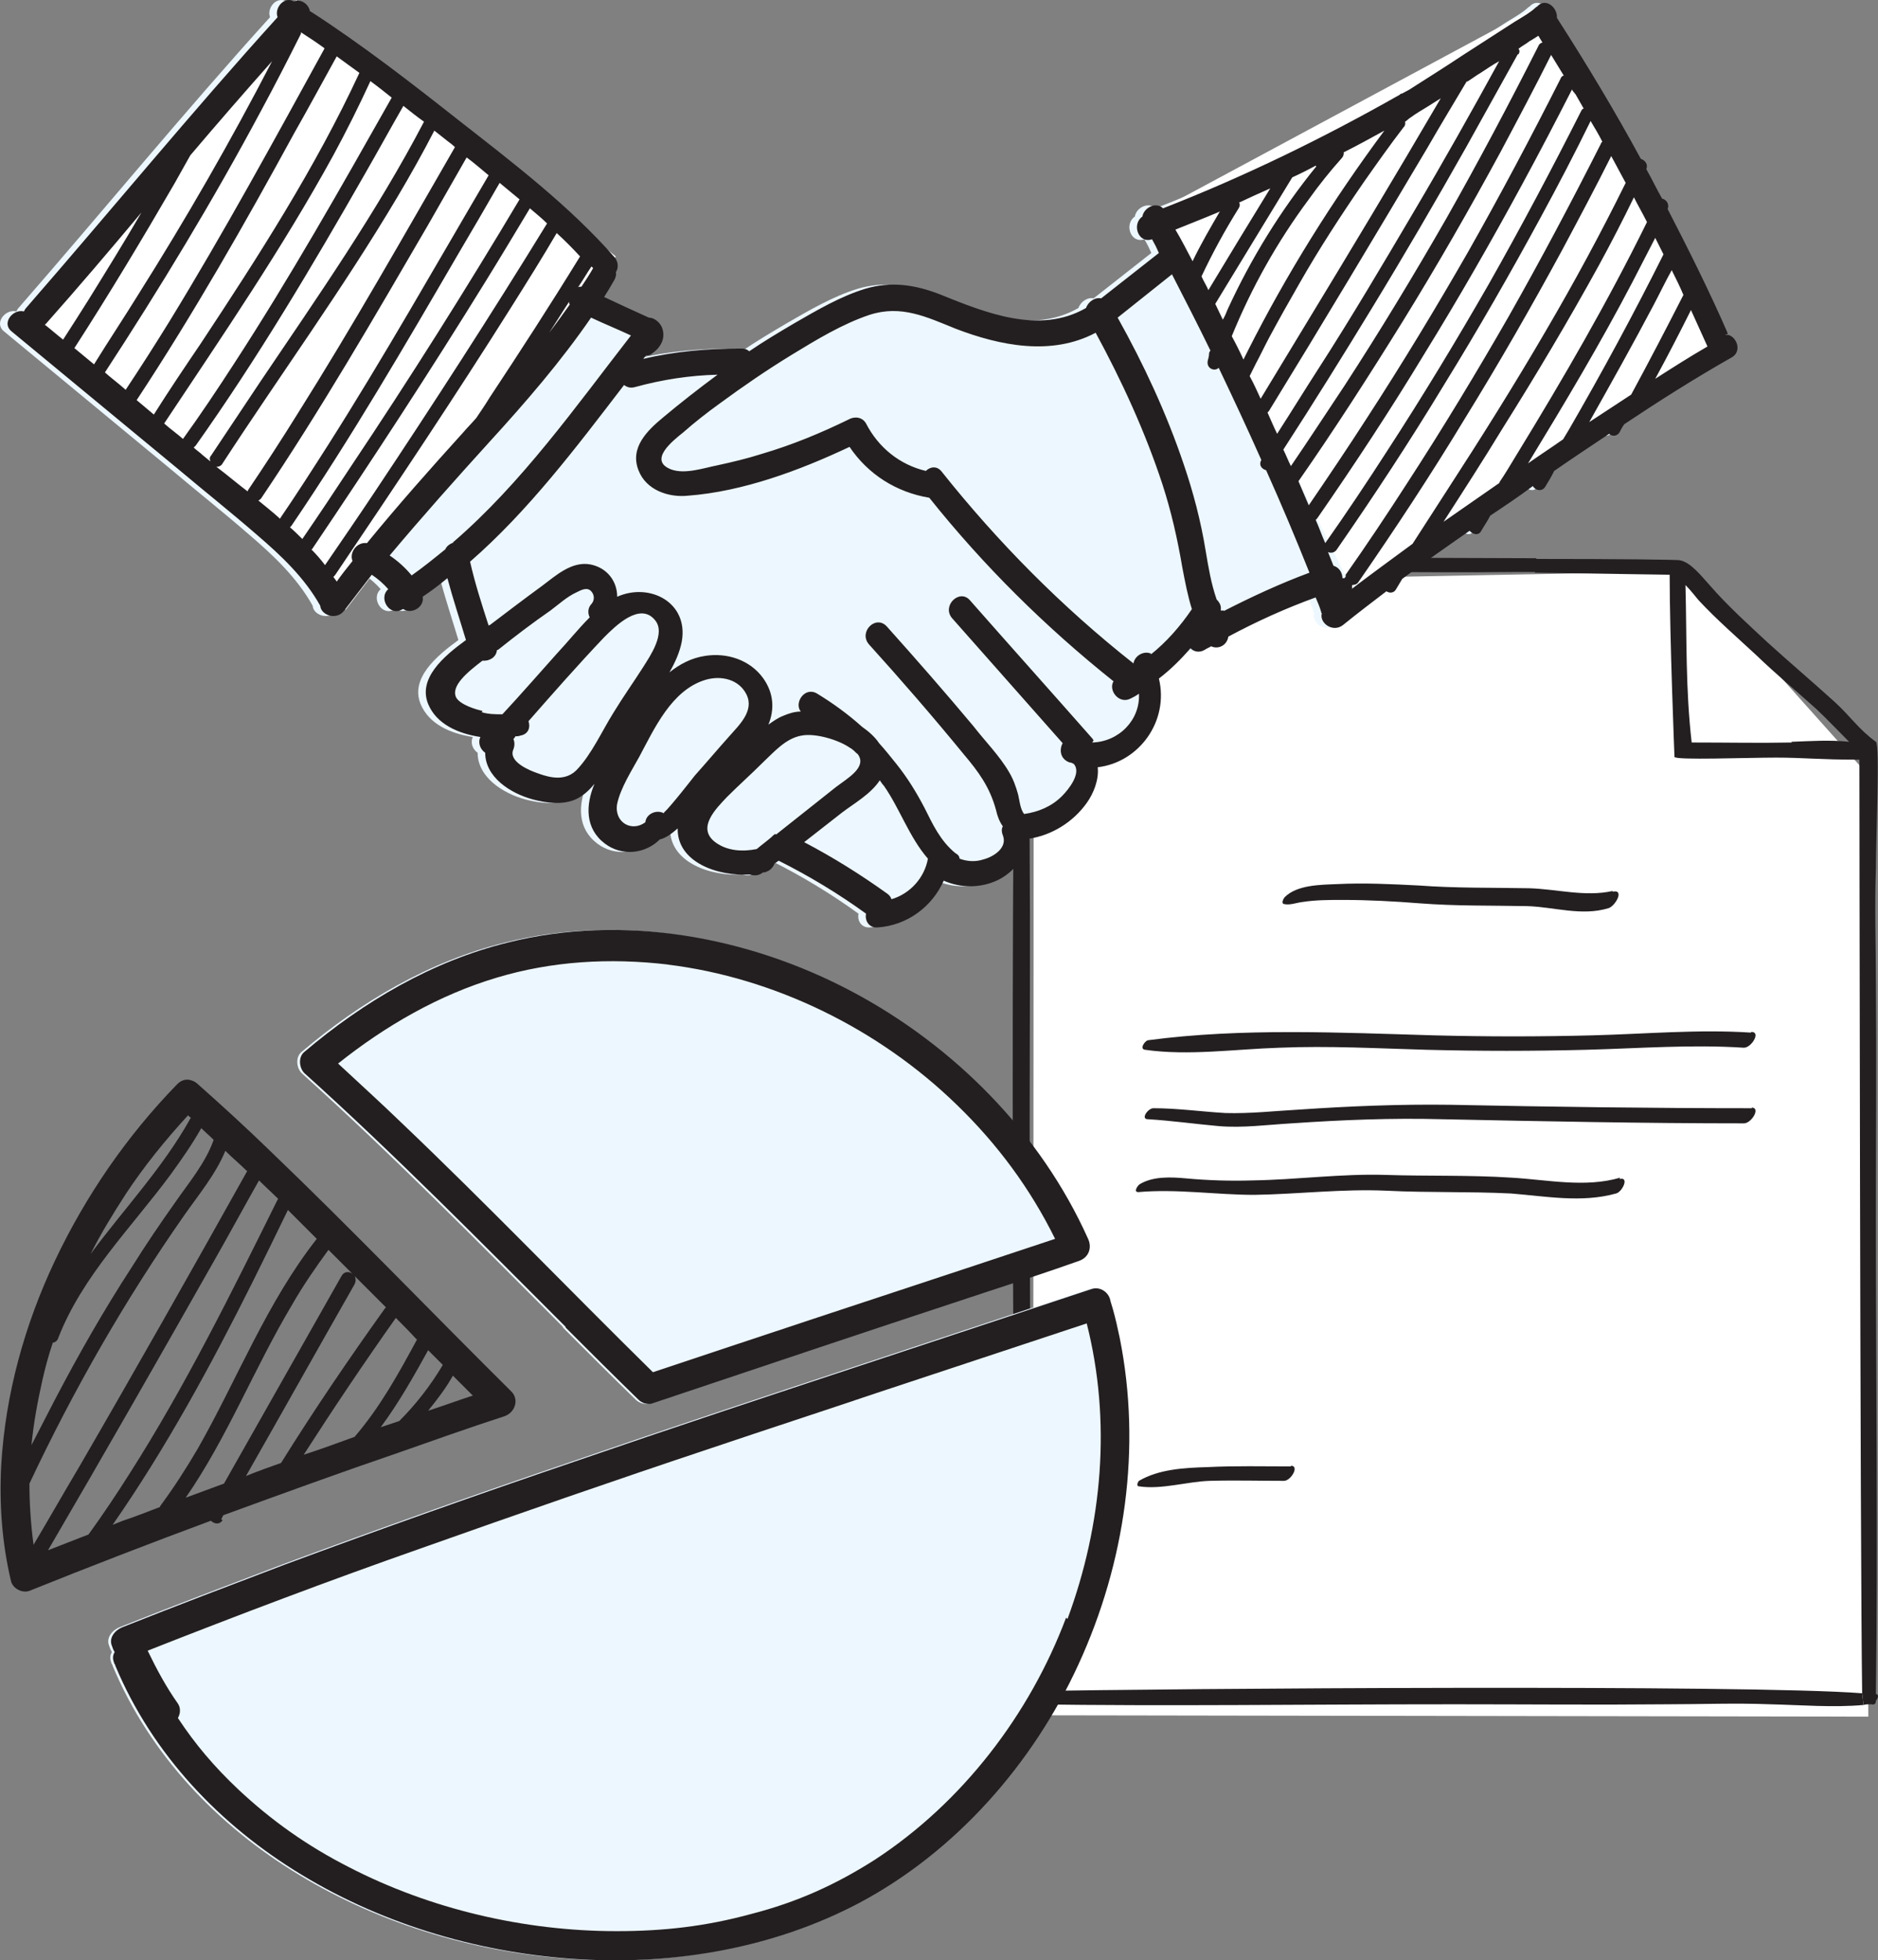<?xml version="1.0" encoding="UTF-8" standalone="no"?>
<svg
   id="Layer_1"
   data-name="Layer 1"
   viewBox="0 0 273.185 285.144"
   version="1.1"
   sodipodi:docname="crédit-01.svg"
   width="273.185"
   height="285.144"
   inkscape:version="1.1.2 (0a00cf5339, 2022-02-04)"
   xmlns:inkscape="http://www.inkscape.org/namespaces/inkscape"
   xmlns:sodipodi="http://sodipodi.sourceforge.net/DTD/sodipodi-0.dtd"
   xmlns="http://www.w3.org/2000/svg"
   xmlns:svg="http://www.w3.org/2000/svg">
  <rect x="0" y="0" width="273.185" height="285.144" fill="#808080" stroke="none"/>
  <sodipodi:namedview
     id="namedview578"
     pagecolor="#ffffff"
     bordercolor="#666666"
     borderopacity="1.0"
     inkscape:pageshadow="2"
     inkscape:pageopacity="0.0"
     inkscape:pagecheckerboard="0"
     showgrid="false"
     inkscape:zoom="3.89"
     inkscape:cx="138.17481"
     inkscape:cy="141.51671"
     inkscape:window-width="2506"
     inkscape:window-height="1376"
     inkscape:window-x="54"
     inkscape:window-y="27"
     inkscape:window-maximized="1"
     inkscape:current-layer="Layer_1" />
  <defs
     id="defs529">
    <style
       id="style527">
      .cls-1 {
        fill: #fff;
      }

      .cls-2 {
        fill: #edf7ff;
      }

      .cls-3 {
        fill: #231f20;
      }
    </style>
  </defs>
  <polygon
     class="cls-1"
     points="283.7,258.3 283.2,120.8 257.2,91.7 162.3,93.5 162.2,258.1 "
     id="polygon531"
     transform="translate(-11.92,-8.6)" />
  <g
     id="g551"
     transform="translate(-11.92,-8.6)">
    <path
       class="cls-3"
       d="m 284.8,255 c 0.5,0.1 0.3,0.6 0,1 0,0.5 -0.3,0.6 -0.7,0.5 0,0 0,0 -0.1,0 -0.3,0 -0.7,0 -1,0.1 l -0.2,-1.8 c -0.3,-20.4 -0.4,-135.2 -0.4,-135.7 -5.9,0 -8.1,-0.3 -12.1,-0.3 -4.4,0 -14.6,0.4 -14.8,-0.1 0,0 -0.7,-17.4 -0.7,-26.5 0,0 -13.2,-0.2 -19.6,-0.3 v -2 c 12.2,0 21,0.1 21.1,0.2 1.6,0.3 3.2,2.4 4.3,3.6 2.6,3 5.6,5.7 8.5,8.4 3.2,2.9 6.5,5.7 9.7,8.6 2.3,2.1 3.5,4 6,5.8 0.6,0.4 0,13.8 0,18.5 -0.2,5.6 0,11.1 0,16.7 0.1,11.4 0,22.8 0,34.3 0,24.8 0.3,46.1 0,69 z M 272.5,116.5 c 2.8,-0.1 5.6,-0.3 8.4,0 -1.6,-1.6 -3.2,-3.3 -4.8,-4.8 -2.9,-2.6 -5.9,-5.1 -8.7,-7.8 -2.8,-2.6 -5.8,-5.2 -8.4,-8 -0.5,-0.6 -1.2,-1.5 -1.9,-2.2 0.2,8 0,15 0.9,22.9 5.4,0 9.8,0.1 14.6,0 z"
       id="path533" />
    <path
       class="cls-3"
       d="m 282.8,254.8 0.2,1.8 c -4.4,0.4 -9.2,0 -13.6,-0.1 -5.1,-0.2 -9.9,0 -15,0 -10.3,0.1 -20.6,0 -30.8,0 -22.3,0 -41.4,0.3 -62.1,0 -0.1,0.1 -0.3,0 -0.5,0 0,0 -0.2,0 -0.3,0 -0.5,0 -0.6,-0.3 -0.5,-0.6 -0.3,-0.4 -0.5,-0.8 -0.5,-1.2 v 0 c 0,-0.1 2,-0.1 2,-0.1 20.1,-0.4 104.8,-1 121.1,0.3 z"
       id="path535" />
    <path
       class="cls-3"
       d="m 266.7,169.7 c 1.4,0 0,2.3 -1.1,2.3 -14.6,0 -29.3,-0.3 -43.9,-0.6 -7.3,-0.2 -14.6,0.1 -21.9,0.6 -3.5,0.2 -7.1,0.7 -10.6,0.4 -3.4,-0.3 -6.9,-0.8 -10.3,-1 -1.1,0 0,-1.6 0.8,-1.6 3.5,0 7,0.5 10.5,0.7 3.6,0.1 7.1,-0.3 10.7,-0.5 7.3,-0.5 14.6,-0.8 22,-0.7 14.7,0.3 29.3,0.5 43.9,0.5 z"
       id="path537" />
    <path
       class="cls-3"
       d="m 266.7,158.7 c 1.4,0 0,2.3 -1.1,2.3 -7.6,-0.5 -15.3,0.1 -23,0.3 -7.7,0.2 -15.4,0.2 -23.1,0 -7.2,-0.2 -14.3,-0.6 -21.5,-0.3 -6.4,0.2 -13.2,1.2 -19.5,0.3 -0.9,-0.1 0,-1.4 0.5,-1.4 13.6,-1.8 27.8,-1.1 41.5,-0.7 7.7,0.2 15.4,0.2 23.1,0 7.7,-0.2 15.4,-0.9 23,-0.4 z"
       id="path539" />
    <path
       class="cls-3"
       d="m 247.5,180.1 c 1.5,-0.4 0.4,1.9 -0.5,2.1 -5,1.4 -10.2,0.4 -15.3,0 -6,-0.3 -12,-0.1 -18,-0.4 -6.5,-0.3 -12.9,0.5 -19.3,0.6 -5.6,0 -11.3,-0.9 -16.9,-0.4 -0.8,0 0,-1.1 0.3,-1.2 1.9,-1.1 4.4,-1 6.6,-0.8 3.2,0.3 6.5,0.4 9.7,0.3 6.5,-0.1 12.9,-1 19.4,-0.8 6.1,0.2 12.2,0 18.3,0.4 5.2,0.3 10.7,1.5 15.8,0 z"
       id="path541" />
    <path
       class="cls-3"
       d="m 246.5,138.3 c 1.8,-0.4 0.4,2.1 -0.6,2.4 -3.9,1.2 -8,-0.2 -11.9,-0.3 -5.1,-0.1 -10.3,0 -15.5,-0.4 -3.8,-0.3 -7.5,-0.5 -11.3,-0.5 -1.9,0 -3.9,0 -5.8,0.3 -0.9,0.1 -1.8,0.5 -2.7,0.3 -0.5,-0.1 0,-0.9 0.1,-1 1.8,-1.8 5.2,-1.8 7.6,-1.9 4,-0.2 7.9,0 11.9,0.2 5.3,0.4 10.7,0.3 16,0.4 4,0.1 8.2,1.3 12.2,0.4 z"
       id="path543" />
    <path
       class="cls-3"
       d="m 235.4,89.8 v 2 c -1.1,0 -2.1,0 -2.7,0 -7.9,0.1 -15.8,0 -23.7,0 -17.1,0 -31.7,0.3 -47.4,0 h -1.3 c 0,-0.2 0,-0.2 0,-0.2 -0.2,-0.5 0.5,-1.8 1.1,-1.8 10.6,-0.2 49.4,-0.1 74.1,0 z"
       id="path545" />
    <path
       class="cls-3"
       d="m 199.7,221.8 c 1.3,0 0,2.2 -1,2.2 -3.6,0 -7.2,-0.1 -10.8,0 -3.3,0.1 -7,1.3 -10.3,0.8 -0.4,0 -0.2,-0.6 0,-0.8 2.9,-1.7 6.6,-1.9 10,-2 4,-0.2 8,-0.1 12.1,-0.1 z"
       id="path547" />
    <path
       class="cls-3"
       d="m 161.7,92.4 c 0.6,6.3 0.2,13 0,19.3 -0.2,6.7 0,13.2 0,19.9 0.1,13.6 0,27.2 0,40.9 0,29.5 0.3,54.7 0,82 h -2 c -0.4,-27.8 -1,-148.4 0.5,-162.8 h 1.3 c 0.1,0.3 0.2,0.5 0.2,0.7 z"
       id="path549" />
  </g>
  <g
     id="g557"
     transform="translate(-11.92,-8.6)">
    <path
       class="cls-2"
       d="m 174.4,203.2 c -0.3,-1.4 -0.6,-2.8 -1,-4.2 -0.4,-1.4 -0.3,-0.9 -0.4,-1.4 -0.3,-1.1 -1.5,-1.9 -2.7,-1.5 -10.9,3.6 -21.7,7.2 -32.6,10.8 -14.2,4.7 -28.4,9.4 -42.6,14.3 -14.1,4.8 -28.2,9.8 -42.2,15 -7.9,3 -15.8,6 -23.6,9.1 -1,0.4 -2,1.5 -1.5,2.7 0.1,0.3 0.2,0.6 0.4,0.9 -0.3,0.5 -0.3,1 -0.1,1.5 0,0.2 0.2,0.3 0.2,0.5 0,0 0,0 0,0 0,0 0,0 0,0 5.4,12.9 15.2,23.2 27.1,30.4 12.2,7.4 26.4,11.5 40.6,12.3 13.9,0.8 28.2,-1.7 40.5,-8.2 14.1,-7.5 25.3,-20.3 31.9,-34.7 6.8,-14.8 9.2,-31.5 6,-47.5 z"
       id="path553" />
    <path
       class="cls-2"
       d="m 93.8,201.7 c 3.5,3.5 7,7 10.6,10.5 0.3,0.3 0.6,0.4 0.8,0.5 0.4,0.1 0.8,0.2 1.3,0 16.1,-5.4 32.2,-10.8 48.3,-16.1 4.6,-1.5 9.2,-3 13.7,-4.6 1.4,-0.5 1.9,-1.9 1.3,-3.2 -6.9,-15.4 -19.5,-28.1 -34.4,-36 -15.1,-8 -33.3,-11.3 -50,-7.1 -11,2.7 -21,8.6 -29.6,15.9 -0.9,0.7 -0.8,2.3 0,3.1 13.1,11.8 25.5,24.4 38,36.9 z"
       id="path555" />
  </g>
  <path
     class="cls-2"
     d="m 250.28,48.6 c -2.7,-6.2 -5.7,-12.2 -8.8,-18.2 0,0 0,0 0,0 0.3,-0.7 -0.2,-1.4 -0.8,-1.5 -0.8,-1.4 -1.5,-2.9 -2.3,-4.3 0.3,-0.7 -0.2,-1.3 -0.8,-1.5 -3.8,-7 -7.9,-13.8 -12.2,-20.5 0.1,-1.6 -1.8,-3.1 -3,-1.5 0.4,-0.5 -0.4,0.3 -0.7,0.5 -0.8,0.6 -1.7,1.1 -2.5,1.6 -2.5,1.6 -5.1,3.3 -7.6,4.9 -2.4,1.6 -4.8,3.1 -7.3,4.7 -0.4,0.3 -0.9,0.5 -1.4,0.8 -0.1,0 -0.2,0 -0.4,0.2 -11.1,6.3 -22.6,11.9 -34.4,16.5 -1,-1 -2.8,-0.1 -3,1.2 -1.6,1.1 -0.6,4 1.4,3.3 0,0 0,0 0,0 0.4,0.7 0.7,1.3 1,2 0,0 0,0 0,0 -2.8,2.2 -5.6,4.4 -8.4,6.6 -0.9,-0.2 -1.9,0.5 -2.2,1.4 -6.8,3.9 -14.6,0.7 -21.3,-2 -3.6,-1.4 -7.1,-1.9 -10.8,-0.8 -3.6,1.1 -7,3.1 -10.3,5 -2.2,1.3 -4.4,2.6 -6.6,4.1 -0.3,-0.3 -0.7,-0.4 -1.2,-0.4 -4.8,0 -9.6,0.4 -14.2,1.5 0.1,-0.2 0.3,-0.3 0.4,-0.5 0.3,0 0.6,0 0.9,-0.3 1.3,-0.9 2,-2.3 1.4,-3.8 -0.3,-0.7 -1.1,-1.4 -1.9,-1.4 -2.2,-1 -4.4,-2 -6.5,-3 0.5,-0.8 1,-1.6 1.5,-2.5 0.2,-0.4 0.3,-0.8 0.2,-1.1 0.4,-0.6 0.4,-1.5 -0.2,-2.2 -6.5,-7.4 -14.6,-13.6 -22.4,-19.7 -7.1,-5.6 -14.3,-11.2 -21.9,-16.1 -0.2,-1 -1.3,-1.8 -2.3,-1.4 -1.5,-0.8 -2.9,1 -2.4,2.3 -12.5,13.8 -24.3,28.2 -36.5,42.2 -0.2,0.2 -0.3,0.4 -0.4,0.6 -1.6,-0.4 -3.3,1.7 -1.8,2.9 8.1,6.7 16.1,13.3 24.2,20 3.8,3.2 7.7,6.3 11.5,9.6 3.5,3 6.9,6.2 9.2,10.3 0.1,1.4 2.4,2.2 3.5,0.7 1.3,-1.7 2.7,-3.5 4,-5.2 0.9,0.6 1.7,1.3 2.4,2.1 -1.5,1.3 0.2,4.1 2.1,2.9 0,0 0,0 0.1,0 1.2,0.8 3.1,-0.3 2.8,-1.8 1.2,-0.8 2.4,-1.7 3.6,-2.7 0.8,3 1.8,6 2.7,9 -3.3,2.4 -7,5.6 -5.5,9.3 1.2,2.9 4.3,4.3 7.6,4.8 -0.4,0.9 0,1.8 0.7,2.3 0,3.5 3.6,5.9 7,6.8 1.9,0.5 4.2,0.8 6.1,0 1.1,-0.5 2,-1.3 2.8,-2.3 -1.3,3.1 -1.4,6.5 1.5,8.7 2.5,1.9 5.9,1.5 8,-0.6 0.9,-0.2 1.8,-0.9 2.6,-1.6 -0.1,4.9 5.8,7 10.5,6.7 0.6,0.2 1.3,0.2 1.9,-0.3 0,0 0,0 0,0 0.2,0 0.3,0 0.5,-0.1 0.6,-0.2 1,-0.7 1.2,-1.2 0.2,-0.1 0.4,-0.3 0.6,-0.4 4.4,2.2 8.7,4.8 12.7,7.7 -0.2,1 0.4,2.1 1.7,2 4.3,-0.3 7.9,-3 9.6,-6.8 2.5,1.1 5.4,1.1 7.9,-0.1 2.2,-1.1 4.1,-3.3 4.1,-5.7 0.2,0 0.3,-0.2 0.4,-0.3 3.3,-0.5 6.4,-2.4 8.4,-5.2 1,-1.4 1.8,-3.4 1.6,-5.2 6,-0.7 10.4,-6.7 8.9,-12.9 1.7,-1.3 3.2,-2.8 4.6,-4.4 0.5,0.5 1.3,0.7 2.1,0.2 0.3,-0.2 0.6,-0.3 0.9,-0.5 1,0.5 2.3,-0.1 2.5,-1.4 4.1,-2.2 8.3,-4.1 12.7,-5.7 0.3,0.7 0.6,1.4 0.8,2.1 0,0 0,0.2 0.1,0.2 -0.4,1.4 1.6,2.9 3.1,1.7 2.1,-1.7 4.2,-3.3 6.3,-4.9 0.4,0.3 1.1,0.3 1.4,-0.3 0.3,-0.5 0.6,-1 0.9,-1.5 3.2,-2.4 6.5,-4.7 9.8,-7 0.4,0.5 1.3,0.8 1.7,0 0.4,-0.7 0.9,-1.4 1.3,-2.2 2.1,-1.4 4.2,-2.8 6.2,-4.3 0.3,0.6 1.3,0.9 1.8,0.1 0.5,-0.8 0.9,-1.5 1.3,-2.3 2.6,-1.8 5.3,-3.6 8,-5.4 0.4,0.4 1.1,0.4 1.5,-0.2 0.2,-0.4 0.4,-0.8 0.7,-1.2 5.1,-3.4 10.3,-6.7 15.6,-9.7 1.8,-1 0.5,-3.7 -1.2,-3.3 z M 68.58,48.9 c 0,0 0,0 0,0.1 0,0 0,0 0,0 0,0 0,0 0,0 z"
     id="path559" />
  <g
     id="g567"
     transform="translate(-11.92,-8.6)">
    <path
       class="cls-3"
       d="m 174.8,203.2 c -0.3,-1.4 -0.6,-2.8 -1,-4.2 -0.4,-1.4 -0.3,-0.9 -0.4,-1.4 -0.3,-1.1 -1.5,-1.9 -2.7,-1.5 -10.9,3.6 -21.7,7.2 -32.6,10.8 -14.2,4.7 -28.4,9.4 -42.6,14.3 -14.1,4.8 -28.2,9.8 -42.2,15 -7.9,3 -15.8,6 -23.6,9.1 -1,0.4 -2,1.5 -1.5,2.7 0.1,0.3 0.2,0.6 0.4,0.9 -0.3,0.5 -0.3,1 -0.1,1.5 0,0.2 0.2,0.3 0.2,0.5 0,0 0,0 0,0 0,0 0,0 0,0 5.4,12.9 15.2,23.2 27.1,30.4 12.2,7.4 26.4,11.5 40.6,12.3 13.9,0.8 28.2,-1.7 40.5,-8.2 14.1,-7.5 25.3,-20.3 31.9,-34.7 6.8,-14.8 9.2,-31.5 6,-47.5 z m -7.8,40.7 c -5.3,14.1 -15.1,26.9 -27.8,35.2 -5.8,3.7 -11.4,6.2 -18,7.9 -6.6,1.8 -12.7,2.5 -19.6,2.5 -13.4,0 -27.1,-3.2 -38.9,-9.3 -6.1,-3.1 -11.3,-6.8 -16.1,-11.3 -3.5,-3.3 -6.3,-6.6 -8.8,-10.4 0.4,-0.7 0.4,-1.5 0,-2.1 -1.7,-2.4 -3.1,-5 -4.4,-7.7 13.2,-5.2 26.4,-10.2 39.8,-14.9 14.1,-5 28.2,-9.9 42.3,-14.6 8,-2.7 16,-5.3 24,-8 10.2,-3.4 20.3,-6.7 30.5,-10.1 3.6,14.2 2.3,29.2 -2.8,43 z"
       id="path561" />
    <path
       class="cls-3"
       d="m 94.2,201.7 c 3.5,3.5 7,7 10.6,10.5 0.3,0.3 0.6,0.4 0.8,0.5 0.4,0.1 0.8,0.2 1.3,0 16.1,-5.4 32.2,-10.8 48.3,-16.1 4.6,-1.5 9.2,-3 13.7,-4.6 1.4,-0.5 1.9,-1.9 1.3,-3.2 -6.9,-15.4 -19.5,-28.1 -34.4,-36 -15.1,-8 -33.3,-11.3 -50,-7.1 -11,2.7 -21,8.6 -29.6,15.9 -0.9,0.7 -0.8,2.3 0,3.1 13.1,11.8 25.5,24.4 38,36.9 z M 109,148.9 c 15.6,1.9 30.8,9.4 42.1,20.4 5.9,5.7 10.7,12.2 14.3,19.5 -15.3,5.1 -30.6,10.1 -45.9,15.2 -4.2,1.4 -8.4,2.8 -12.6,4.2 -12.3,-12.1 -24.2,-24.5 -36.7,-36.4 -3,-2.9 -6.1,-5.7 -9.1,-8.5 6.9,-5.5 14.7,-10 23.1,-12.5 8,-2.4 16.4,-2.9 24.9,-1.9 z"
       id="path563" />
    <path
       class="cls-3"
       d="m 44.1,229.6 c 0.1,-0.2 0.2,-0.4 0.3,-0.6 8.5,-3.1 17,-6.2 25.5,-9.1 5.1,-1.8 10.2,-3.6 15.4,-5.3 1.5,-0.5 2.2,-2.4 1,-3.6 -11.8,-11.7 -23.2,-23.6 -35.2,-35.1 -3.4,-3.3 -6.9,-6.5 -10.4,-9.6 -0.2,-0.2 -0.5,-0.4 -0.8,-0.5 -0.7,-0.3 -1.5,-0.2 -2.2,0.5 -7.3,7.5 -13.3,16.2 -17.8,25.7 -4.4,9.3 -7.2,19.4 -7.8,29.7 -0.3,5.6 0.1,11.3 1.4,16.8 0.2,1.1 1.6,1.9 2.7,1.5 8.7,-3.5 17.5,-6.9 26.4,-10.2 0.5,0.5 1.3,0.6 1.7,-0.1 z m 28.5,-26.2 c -2.7,5 -5.4,9.9 -9.1,14.2 -2.5,0.9 -4.9,1.8 -7.4,2.6 4.3,-6.7 8.8,-13.4 13.4,-19.9 1,1 2,2 3,3.1 z m 3.7,3.8 c -1.8,3 -3.9,5.7 -6.3,8.1 -0.9,0.3 -1.8,0.6 -2.7,0.9 2.6,-3.5 4.8,-7.4 6.9,-11.2 0.7,0.7 1.4,1.4 2.1,2.1 z m 4.4,4.4 c -2.2,0.7 -4.3,1.5 -6.5,2.2 1.3,-1.6 2.6,-3.3 3.6,-5.1 0.9,0.9 1.9,1.9 2.8,2.8 z M 68,198.8 c -5.3,7.4 -10.4,14.9 -15.2,22.6 -1.7,0.6 -3.4,1.2 -5.1,1.9 5.3,-9.3 10.5,-18.6 15.8,-27.9 0.2,-0.4 0.2,-0.9 0,-1.2 1.5,1.5 3.1,3.1 4.6,4.6 z m -29.1,27.7 c 6.1,-8.8 10,-18.9 15.5,-28.1 1.6,-2.8 3.4,-5.4 5.3,-8 1.2,1.2 2.4,2.4 3.5,3.5 -0.5,-0.4 -1.2,-0.4 -1.6,0.3 -5.7,10.1 -11.4,20.1 -17.1,30.2 -1.9,0.7 -3.8,1.4 -5.7,2.1 z m 13.4,-43.4 c -6.7,13.5 -13.4,27.1 -21.5,39.8 -1.9,3 -3.9,6 -6,8.9 -2,0.8 -3.9,1.5 -5.9,2.3 8.3,-14.2 16.4,-28.4 24.5,-42.7 2.1,-3.7 4.1,-7.4 6.2,-11.1 0.9,0.9 1.9,1.8 2.8,2.7 z m -4.4,-4.2 c -8.1,14.5 -16.3,29 -24.6,43.3 -2.2,3.7 -4.3,7.4 -6.5,11.1 -0.4,-3 -0.6,-6 -0.6,-8.9 6.4,-13.6 13.9,-26.7 22.5,-39 2.1,-3 4.6,-6 6,-9.4 1,1 2.1,1.9 3.1,2.9 z m -8.7,-8.1 c 0.2,0.1 0.3,0.3 0.5,0.4 0,0 -0.2,0.2 -0.2,0.3 -4,7.1 -9.6,13 -14.4,19.5 1.5,-3 3.3,-5.9 5.1,-8.7 2.7,-4.1 5.8,-7.9 9.1,-11.5 z m -19.6,33.1 c 0.3,0 0.7,-0.3 0.8,-0.7 3.5,-9 10.6,-16 16.3,-23.7 1.6,-2.2 3.2,-4.5 4.5,-6.8 0.6,0.6 1.2,1.1 1.8,1.7 -1.2,3.4 -3.6,6.2 -5.6,9.1 -2.2,3.1 -4.3,6.2 -6.3,9.4 -4.1,6.3 -7.8,12.8 -11.3,19.5 -1.1,2.1 -2.2,4.3 -3.3,6.4 0.3,-3.2 0.9,-6.4 1.6,-9.5 0.4,-1.8 0.9,-3.6 1.5,-5.4 z m 8.7,26.5 c 7.8,-11.2 14.3,-23.2 20.4,-35.4 1.7,-3.4 3.4,-6.9 5.1,-10.4 1.4,1.4 2.8,2.8 4.2,4.2 -7.3,9.3 -11.5,20.3 -17.3,30.5 -1.7,2.9 -3.5,5.7 -5.5,8.4 0,0 0,0 0,0.1 -1.8,0.7 -3.6,1.4 -5.4,2 -0.5,0.2 -1,0.4 -1.5,0.6 z"
       id="path565" />
  </g>
  <g
     id="g575"
     transform="translate(-11.92,-8.6)">
    <polygon
       class="cls-1"
       points="263.3,57.2 235.5,9.6 181.2,38.8 208.5,94.1 "
       id="polygon569" />
    <polygon
       class="cls-1"
       points="62.2,97.3 15.7,53.8 55,8.6 101.5,45.9 "
       id="polygon571" />
    <path
       class="cls-3"
       d="M 263.3,57.2 C 260.6,51 257.6,45 254.5,39 c 0,0 0,0 0,0 0.3,-0.7 -0.2,-1.4 -0.8,-1.5 -0.8,-1.4 -1.5,-2.9 -2.3,-4.3 0.3,-0.7 -0.2,-1.3 -0.8,-1.5 -3.8,-7 -7.9,-13.8 -12.2,-20.5 0.1,-1.6 -1.8,-3.1 -3,-1.5 0.4,-0.5 -0.4,0.3 -0.7,0.5 -0.8,0.6 -1.7,1.1 -2.5,1.6 -2.5,1.6 -5.1,3.3 -7.6,4.9 -2.4,1.6 -4.8,3.1 -7.3,4.7 -0.4,0.3 -0.9,0.5 -1.4,0.8 -0.1,0 -0.2,0 -0.4,0.2 -11.1,6.3 -22.6,11.9 -34.4,16.5 -1,-1 -2.8,-0.1 -3,1.2 -1.6,1.1 -0.6,4 1.4,3.3 0,0 0,0 0,0 0.4,0.7 0.7,1.3 1,2 0,0 0,0 0,0 -2.8,2.2 -5.6,4.4 -8.4,6.6 -0.9,-0.2 -1.9,0.5 -2.2,1.4 -6.8,3.9 -14.6,0.7 -21.3,-2 -3.6,-1.4 -7.1,-1.9 -10.8,-0.8 -3.6,1.1 -7,3.1 -10.3,5 -2.2,1.3 -4.4,2.6 -6.6,4.1 -0.3,-0.3 -0.7,-0.4 -1.2,-0.4 -4.8,0 -9.6,0.4 -14.2,1.5 0.1,-0.2 0.3,-0.3 0.4,-0.5 0.3,0 0.6,0 0.9,-0.3 1.3,-0.9 2,-2.3 1.4,-3.8 -0.3,-0.7 -1.1,-1.4 -1.9,-1.4 -2.2,-1 -4.4,-2 -6.5,-3 0.5,-0.8 1,-1.6 1.5,-2.5 0.2,-0.4 0.3,-0.8 0.2,-1.1 0.4,-0.6 0.4,-1.5 -0.2,-2.2 C 94.8,38.6 86.7,32.4 78.9,26.3 71.8,20.7 64.6,15.1 57,10.2 56.8,9.2 55.7,8.4 54.7,8.8 53.2,8 51.8,9.8 52.3,11.1 39.8,24.9 28,39.3 15.8,53.3 c -0.2,0.2 -0.3,0.4 -0.4,0.6 -1.6,-0.4 -3.3,1.7 -1.8,2.9 8.1,6.7 16.1,13.3 24.2,20 3.8,3.2 7.7,6.3 11.5,9.6 3.5,3 6.9,6.2 9.2,10.3 0.1,1.4 2.4,2.2 3.5,0.7 1.3,-1.7 2.7,-3.5 4,-5.2 0.9,0.6 1.7,1.3 2.4,2.1 -1.5,1.3 0.2,4.1 2.1,2.9 0,0 0,0 0.1,0 1.2,0.8 3.1,-0.3 2.8,-1.8 1.2,-0.8 2.4,-1.7 3.6,-2.7 0.8,3 1.8,6 2.7,9 -3.3,2.4 -7,5.6 -5.5,9.3 1.2,2.9 4.3,4.3 7.6,4.8 -0.4,0.9 0,1.8 0.7,2.3 0,3.5 3.6,5.9 7,6.8 1.9,0.5 4.2,0.8 6.1,0 1.1,-0.5 2,-1.3 2.8,-2.3 -1.3,3.1 -1.4,6.5 1.5,8.7 2.5,1.9 5.9,1.5 8,-0.6 0.9,-0.2 1.8,-0.9 2.6,-1.6 -0.1,4.9 5.8,7 10.5,6.7 0.6,0.2 1.3,0.2 1.9,-0.3 0,0 0,0 0,0 0.2,0 0.3,0 0.5,-0.1 0.6,-0.2 1,-0.7 1.2,-1.2 0.2,-0.1 0.4,-0.3 0.6,-0.4 4.4,2.2 8.7,4.8 12.7,7.7 -0.2,1 0.4,2.1 1.7,2 4.3,-0.3 7.9,-3 9.6,-6.8 2.5,1.1 5.4,1.1 7.9,-0.1 2.2,-1.1 4.1,-3.3 4.1,-5.7 0.2,0 0.3,-0.2 0.4,-0.3 3.3,-0.5 6.4,-2.4 8.4,-5.2 1,-1.4 1.8,-3.4 1.6,-5.2 6,-0.7 10.4,-6.7 8.9,-12.9 1.7,-1.3 3.2,-2.8 4.6,-4.4 0.5,0.5 1.3,0.7 2.1,0.2 0.3,-0.2 0.6,-0.3 0.9,-0.5 1,0.5 2.3,-0.1 2.5,-1.4 4.1,-2.2 8.3,-4.1 12.7,-5.7 0.3,0.7 0.6,1.4 0.8,2.1 0,0 0,0.2 0.1,0.2 -0.4,1.4 1.6,2.9 3.1,1.7 2.1,-1.7 4.2,-3.3 6.3,-4.9 0.4,0.3 1.1,0.3 1.4,-0.3 0.3,-0.5 0.6,-1 0.9,-1.5 3.2,-2.4 6.5,-4.7 9.8,-7 0.4,0.5 1.3,0.8 1.7,0 0.4,-0.7 0.9,-1.4 1.3,-2.2 2.1,-1.4 4.2,-2.8 6.2,-4.3 0.3,0.6 1.3,0.9 1.8,0.1 0.5,-0.8 0.9,-1.5 1.3,-2.3 2.6,-1.8 5.3,-3.6 8,-5.4 0.4,0.4 1.1,0.4 1.5,-0.2 0.2,-0.4 0.4,-0.8 0.7,-1.2 5.1,-3.4 10.3,-6.7 15.6,-9.7 1.8,-1 0.5,-3.7 -1.2,-3.3 z M 237.5,16.5 c 0.6,1 1.3,2.1 1.9,3.1 -0.2,0 -0.4,0.2 -0.5,0.5 -4.3,8.5 -8.7,16.8 -13.4,25.1 -4.7,8.2 -9.6,16.3 -14.8,24.3 -2.7,4.2 -5.6,8.5 -8.4,12.6 -0.5,-1.2 -1,-2.3 -1.5,-3.5 5.3,-7.6 10.3,-15.4 15.2,-23.3 5,-8.1 9.7,-16.3 14.2,-24.6 2.5,-4.7 5,-9.4 7.4,-14.2 z m -4.7,0 c 0.2,-0.3 0.2,-0.6 0,-0.8 0.5,-0.4 1.1,-0.7 1.6,-1.1 0.4,-0.2 0.8,-0.5 1.3,-0.8 0.2,0.3 0.4,0.7 0.6,1 -0.2,0 -0.5,0.2 -0.6,0.5 -4.3,8.5 -8.7,16.8 -13.4,25.1 -4.7,8.2 -9.6,16.3 -14.8,24.3 -2.6,3.9 -5.2,7.9 -7.8,11.7 -0.4,-0.8 -0.7,-1.6 -1.1,-2.4 4.4,-6.8 8.7,-13.7 12.9,-20.6 4.7,-7.7 9.3,-15.6 13.7,-23.4 2.5,-4.5 5,-9 7.5,-13.5 z m -7.5,4 c 0.7,-0.4 1.3,-0.9 2,-1.3 0.9,-0.6 1.8,-1.2 2.7,-1.7 -4,7.3 -8.1,14.6 -12.3,21.7 -4.6,7.8 -9.2,15.6 -14.1,23.2 -2,3.1 -3.9,6.2 -5.9,9.3 -0.5,-1 -0.9,-2 -1.4,-3.1 0,0 0.1,-0.1 0.2,-0.2 7.8,-12.7 15.4,-25.4 23,-38.2 1.9,-3.3 3.9,-6.6 5.8,-9.8 z m -8.9,5.7 c 0,0 0,0 0,0.1 0,0 0,0 0,0 0,0 0,0 0,0 z m -0.2,0.8 c 0.1,-0.2 0.2,-0.4 0.1,-0.7 0.1,0 0.6,-0.5 0.8,-0.6 0.8,-0.6 1.7,-1.1 2.5,-1.6 0.6,-0.4 1.3,-0.8 1.9,-1.2 -6.6,11.3 -13.4,22.6 -20.2,33.8 -2,3.3 -4,6.6 -6,9.9 -0.5,-1.1 -1,-2.2 -1.6,-3.3 0.3,-0.6 0.6,-1.2 0.9,-1.8 0.7,-1.3 1.3,-2.6 2,-3.9 1.4,-2.6 2.8,-5.1 4.3,-7.7 2.9,-5.1 6.1,-10 9.4,-14.8 1.9,-2.7 3.8,-5.4 5.8,-8 z m -8.9,3.8 c 2,-1 4,-2.1 6,-3.2 -7.5,10.1 -14.2,20.8 -19.9,32.1 -0.2,0.4 -0.4,0.8 -0.6,1.2 -0.5,-1.1 -1.1,-2.3 -1.7,-3.4 2.9,-7.1 6.6,-13.7 11.2,-19.9 1.5,-2.1 3.1,-4.1 4.8,-6 0.2,-0.2 0.3,-0.5 0.3,-0.8 z m -3.9,2 c -5.2,6.4 -9.5,13.4 -12.9,20.8 -0.2,0.5 -0.4,1 -0.7,1.5 -0.4,-0.8 -0.7,-1.5 -1.1,-2.3 3.7,-6.1 7.5,-12.3 11.2,-18.4 1.1,-0.5 2.3,-1.1 3.4,-1.7 z m -11.3,5.3 c 1.5,-0.7 3,-1.4 4.6,-2.1 -3,4.9 -6,9.8 -9,14.8 -0.3,-0.7 -0.7,-1.3 -1,-2 1.6,-3.4 3.4,-6.7 5.4,-9.9 0.2,-0.3 0.2,-0.6 0.1,-0.8 z m -2.7,1.2 c -1.4,2.4 -2.8,4.8 -4,7.3 -0.8,-1.5 -1.6,-3.1 -2.5,-4.6 2.2,-0.9 4.3,-1.7 6.4,-2.6 z m -91.5,8 c 0,0 0.2,0.2 0.3,0.3 -0.5,0.9 -1.1,1.8 -1.7,2.7 -0.2,0 -0.4,0 -0.5,0.1 0.7,-1 1.3,-2.1 2,-3.1 z m -79.4,8.5 c 0,0 0,0 0.1,-0.1 C 23.3,50.4 27.9,45 32.5,39.5 30,43.8 27.4,48 24.8,52.2 23.6,54.1 22.4,56 21.1,58 20.2,57.3 19.3,56.5 18.4,55.8 Z m 4.2,3.5 c 5.1,-7.9 9.9,-15.9 14.6,-24 0.8,-1.4 1.5,-2.7 2.3,-4.1 3.9,-4.6 7.9,-9.2 11.9,-13.7 -6,11.6 -12.5,22.9 -19.5,34 -2.1,3.4 -4.3,6.7 -6.4,10.1 -1,-0.8 -1.9,-1.6 -2.9,-2.4 z m 4.4,3.6 c 8.1,-12.4 15.8,-25.1 22.8,-38.2 2,-3.7 3.9,-7.4 5.8,-11.2 0,0 0,-0.2 0,-0.2 1.1,0.7 2.3,1.5 3.4,2.3 0,0 0,0 0,0.1 -7.3,13.3 -14.6,26.7 -22.5,39.6 -2.1,3.4 -4.2,6.7 -6.4,10 -1,-0.9 -2.1,-1.7 -3.1,-2.6 z m 4.7,3.9 C 40.1,54.2 47.5,41.2 54.7,28 c 2.1,-3.7 4.1,-7.4 6.2,-11.2 1.1,0.8 2.2,1.6 3.3,2.4 C 57.8,33 49.5,45.9 41.1,58.6 38.8,62 36.5,65.4 34.3,68.9 33.5,68.2 32.6,67.5 31.8,66.8 Z m 6.8,5.7 C 37.7,71.7 36.7,71 35.8,70.2 44.3,57.4 53,44.7 60.4,31.2 c 1.9,-3.5 3.7,-7.1 5.4,-10.8 1.1,0.8 2.1,1.6 3.1,2.4 -7.4,13.1 -14.8,26.2 -23,38.8 -2.4,3.7 -4.8,7.3 -7.4,10.9 0,0 0,0 0,0 z m 3.9,3.2 c -0.4,-0.3 -0.7,-0.6 -1.1,-0.9 -0.4,-0.4 -0.9,-0.7 -1.3,-1.1 0,0 0.2,-0.2 0.3,-0.3 9,-12.7 16.9,-26 24.6,-39.5 1.9,-3.3 3.7,-6.6 5.6,-9.9 1,0.8 2,1.6 3,2.3 -6.9,13.2 -15.5,25.5 -23.8,37.8 -2.4,3.6 -4.8,7.2 -7.2,10.8 -0.2,0.2 -0.2,0.5 -0.1,0.7 z m 5.6,4.5 C 46.5,79 45,77.7 43.4,76.5 c 0.3,0 0.7,-0.1 0.9,-0.5 8.4,-12.9 17.5,-25.4 25.4,-38.7 1.9,-3.2 3.7,-6.4 5.4,-9.7 0.6,0.5 1.3,1 1.9,1.5 0.4,0.3 0.8,0.6 1.1,0.9 -7.5,13 -14.9,26.1 -22.9,38.8 -2.3,3.7 -4.7,7.4 -7.2,11.1 0,0 0,0.1 -0.1,0.2 z m 4.5,3.8 c -1,-0.9 -2,-1.7 -3.1,-2.6 0.1,0 0.3,-0.2 0.4,-0.3 8.7,-12.9 16.5,-26.4 24.3,-39.8 1.9,-3.3 3.7,-6.5 5.6,-9.8 1.1,0.8 2.1,1.7 3.2,2.6 -7.7,13.1 -15.2,26.4 -23.4,39.3 -2.3,3.6 -4.6,7.2 -7,10.7 z m 1.5,1.3 c 0,0 0.1,-0.1 0.2,-0.2 8.7,-12.8 16.5,-26.2 24.3,-39.6 2,-3.4 4,-6.8 6,-10.3 1,0.8 1.9,1.6 2.9,2.4 -7.8,13.1 -16,26.1 -24.5,38.8 -2.3,3.5 -4.7,7.1 -7.1,10.6 -0.6,-0.6 -1.2,-1.2 -1.8,-1.7 z m 3.2,3.2 c 0,0 0,0 0,0 8.7,-12.9 17.2,-25.9 25.4,-39.2 2.1,-3.4 4.2,-6.9 6.3,-10.4 0.8,0.7 1.7,1.4 2.5,2.2 C 83.4,54.3 75,67.3 66.4,80.2 64,83.8 61.6,87.3 59.2,90.8 58.6,90 57.9,89.2 57.2,88.5 Z m 8,-0.9 c -1.5,-0.2 -2.6,1.4 -2.1,2.6 -0.8,1 -1.6,2 -2.3,3 -0.1,-0.2 -0.3,-0.4 -0.5,-0.7 0.1,0 0.2,-0.2 0.3,-0.3 8.7,-12.9 17.4,-25.9 25.7,-39.1 2.2,-3.5 4.4,-7 6.5,-10.6 1.2,1.1 2.3,2.2 3.4,3.4 -4.3,7 -8.7,13.8 -13.2,20.6 -0.6,1 -1.3,2 -1.9,2.9 -0.6,0.7 -1.3,1.4 -1.9,2.1 -4.8,5.3 -9.5,10.6 -14,16.1 z M 94.8,52.9 c -1,1.4 -2,2.8 -3,4.1 1,-1.5 1.9,-3 2.9,-4.5 0,0.1 0,0.3 0.1,0.4 z M 77.9,87.5 c -0.5,0.2 -1,0.5 -1.2,1 -1.6,1.3 -3.2,2.6 -4.9,3.8 -0.9,-1.1 -2,-2.1 -3.2,-2.9 4.7,-5.6 9.6,-11.1 14.5,-16.5 5.3,-5.8 10.4,-11.7 14.8,-18.1 1.9,0.9 3.9,1.7 5.8,2.6 -8,10.3 -15.9,21.5 -25.9,30.1 z m 4.2,24.5 c -1,-0.2 -3.2,-0.9 -3.8,-1.9 -0.9,-1.7 1.7,-3.8 3.8,-5.4 1,0.1 2,-0.5 2.1,-1.5 0,0 0.1,-0.1 0.2,-0.1 2.5,-2 5,-3.9 7.6,-5.7 1.2,-0.9 2.4,-2 3.7,-2.6 0.8,-0.4 1.7,-0.9 2.3,-0.1 0.4,0.5 0.4,1.2 0,1.7 -0.6,0.6 -0.6,1.4 -0.3,2 -1.7,1.7 -3.2,3.6 -4.8,5.3 -2.6,2.9 -5.2,5.9 -7.9,8.8 -1,0 -2,0 -3,-0.3 z m 13.7,8.6 c -1.6,1.6 -3.7,1.2 -5.6,0.5 -1.2,-0.4 -4.4,-1.7 -3.6,-3.5 0.2,-0.5 0.2,-1.1 0,-1.5 0.1,-0.1 0.2,-0.2 0.3,-0.4 0.2,0 0.5,0 0.7,-0.1 1.2,-0.2 1.5,-1.2 1.2,-2.1 3.6,-4.1 7.2,-8.2 11,-12.2 1.6,-1.6 5.2,-5.2 7.4,-2.5 1.6,1.9 -0.7,5.2 -1.7,6.8 -1.4,2.2 -2.9,4.3 -4.3,6.6 -1.7,2.7 -3.2,6.1 -5.4,8.4 z m 12.7,6.3 c -1.1,-0.6 -2.6,0.1 -2.7,1.3 -2,1.5 -4.6,0 -4.1,-2.7 0.5,-2.3 2.1,-4.8 3.2,-6.8 2.2,-4.1 4.7,-9.7 9.6,-11.2 2.3,-0.7 4.9,-0.1 6,2.1 1.2,2.4 -1.1,4.5 -2.5,6.1 -1.7,1.9 -3.3,3.8 -5,5.7 -0.4,0.5 -3.5,4.5 -4.5,5.4 z m 16.2,3 c -0.2,0.1 -0.4,0.3 -0.6,0.5 -0.7,0.6 -1.4,1.1 -2.1,1.7 -2,0.4 -4.2,0.3 -5.9,-0.9 -3,-2.1 0,-5 1.6,-6.7 1.7,-1.7 3.5,-3.3 5.2,-5 1.6,-1.5 3.3,-3.5 5.6,-3.9 2,-0.4 5.4,0.6 7.1,1.8 0,0 0.2,0.1 0.3,0.2 0.3,0.2 0.5,0.5 0.8,0.7 1.4,1.9 -1.5,3.5 -3.2,4.8 -2.9,2.3 -5.8,4.6 -8.7,6.9 z m 16.9,9.5 c -0.1,-0.3 -0.3,-0.6 -0.6,-0.8 -3.9,-2.8 -7.9,-5.3 -12.1,-7.5 l 5.5,-4.3 c 1.7,-1.3 4.2,-2.7 5.5,-4.7 0.2,0.3 0.4,0.6 0.6,0.8 2.3,3.3 3.7,7.5 6.4,10.6 -0.5,2.8 -2.6,5.1 -5.3,5.9 z M 171,116.3 c 0,0 -0.1,-0.2 -0.2,-0.3 -5.9,-6.7 -11.9,-13.4 -17.8,-20.1 -1.5,-1.7 -4.1,0.8 -2.6,2.6 5.4,6.1 10.7,12.1 16.1,18.2 -0.5,0.9 -0.4,2.3 1,2.8 0.2,0 0.4,0.1 0.6,0.2 1.2,1.3 -0.7,3.7 -1.7,4.7 -1.5,1.5 -3.4,2.3 -5.5,2.6 -0.6,-0.7 -0.7,-2.2 -0.9,-2.9 -0.3,-1.1 -0.7,-2.2 -1.3,-3.2 -1.4,-2.4 -3.5,-4.5 -5.2,-6.7 -4.1,-4.9 -8.3,-9.7 -12.6,-14.5 -1.6,-1.7 -4.1,0.8 -2.6,2.6 4.7,5.2 9.3,10.5 13.8,16 2.2,2.6 3.8,4.8 4.7,8.1 0.2,0.9 0.5,1.7 1,2.4 -0.2,0.3 -0.2,0.8 0,1.3 0.7,1.8 -1.3,3.1 -2.8,3.5 -1.2,0.4 -2.4,0.3 -3.5,-0.1 0,-0.3 -0.2,-0.6 -0.6,-0.8 -2.2,-1.8 -3.3,-4.2 -4.5,-6.6 -1.2,-2.3 -2.5,-4.4 -4.1,-6.4 -0.8,-1 -1.6,-2 -2.5,-3 -0.6,-0.9 -1.5,-1.7 -2.5,-2.4 -2,-1.8 -4.2,-3.4 -6.5,-4.8 -1.8,-1.1 -3.4,1.3 -2.4,2.6 -0.9,0 -1.8,0.3 -2.5,0.6 -0.8,0.3 -1.5,0.8 -2.2,1.3 0.9,-2.2 0.8,-4.6 -0.8,-6.8 -1.9,-2.6 -5.2,-3.7 -8.4,-3.2 -2,0.3 -3.7,1.2 -5.2,2.4 0.8,-1.4 1.5,-2.9 1.8,-4.5 1,-5.7 -4.7,-8.6 -9.4,-6.5 0,-2.2 -1.4,-4.2 -3.9,-4.7 -2.7,-0.5 -5,1.6 -7,3.1 -2.6,1.9 -5.1,3.8 -7.6,5.7 0,0 -0.1,0 -0.2,0.1 -1,-3.1 -2,-6.2 -2.7,-9.3 8.5,-7.4 15.5,-16.7 22.4,-25.7 0.4,0.3 0.9,0.5 1.6,0.3 4,-1.1 8,-1.7 12,-1.8 -2.7,2 -5.4,4.1 -7.9,6.2 -2.3,1.9 -4.9,4.4 -3.6,7.7 1.1,2.9 4.4,4 7.2,3.7 8,-0.6 16.3,-3.7 23.5,-7.1 2.7,4 6.8,6.6 11.6,7.4 7.9,9.9 16.9,18.8 26.8,26.7 -0.8,1.3 0.8,3.4 2.5,2.5 0.4,-0.2 0.8,-0.4 1.2,-0.7 0.2,3.8 -2.9,7 -6.8,7.1 z m 8.4,-12.6 c -1,-0.5 -2.4,0.2 -2.6,1.4 -10.4,-8.2 -19.7,-17.6 -27.9,-27.9 -0.7,-0.9 -1.7,-0.7 -2.3,-0.1 -3.8,-0.9 -6.9,-3.4 -8.7,-6.9 -0.5,-0.9 -1.6,-1.1 -2.5,-0.6 -4.1,2 -8.2,3.7 -12.6,5 -2.2,0.7 -4.3,1.2 -6.6,1.7 -2,0.4 -4.6,1.3 -6.6,0.6 -3.5,-1.3 0.2,-4.2 1.7,-5.4 1.7,-1.5 3.5,-2.9 5.3,-4.2 3.4,-2.5 6.9,-4.9 10.5,-7.1 3.6,-2.2 7.4,-4.5 11.3,-5.8 4.6,-1.5 8.3,0.3 12.5,2 6.5,2.5 14,4 20.4,0.6 3.8,7 7.2,14.4 9.7,22 1.3,4 2.2,8 2.9,12.1 0.4,2.1 0.8,4.2 1.4,6.1 -1.7,2.5 -3.7,4.8 -6.1,6.7 z M 190,97.4 c -0.2,0 -0.3,0 -0.5,0 0,0 0,0 0,-0.1 0.1,-0.6 -0.2,-1.1 -0.6,-1.5 -0.8,-2.3 -1.2,-4.7 -1.6,-7.1 -0.7,-4.3 -1.8,-8.5 -3.2,-12.6 -2.5,-7.4 -5.8,-14.5 -9.6,-21.3 2.6,-2.1 5.3,-4.2 7.9,-6.3 1.9,3.7 3.8,7.4 5.6,11.1 -0.1,0.1 -0.2,0.3 -0.2,0.4 0,0.4 -0.1,0.7 -0.2,1.1 -0.2,1.1 1,1.6 1.6,1 2.1,4.4 4.2,8.9 6.2,13.4 0,0 0,0 0,0 -0.4,0.7 0,1.3 0.7,1.5 2.2,4.9 4.3,9.9 6.3,14.9 -4.3,1.6 -8.4,3.5 -12.5,5.6 z m 14.7,-9.9 c 0,0 0,0 0,0.1 -0.5,-1.1 -0.9,-2.3 -1.4,-3.4 0.1,0 0.2,-0.2 0.3,-0.3 5.4,-7.8 10.6,-15.7 15.5,-23.8 5,-8.1 9.7,-16.3 14.2,-24.6 2.5,-4.6 4.9,-9.2 7.3,-13.9 0,0 0,0 0,0 0,0 0,0.1 0.1,0.2 0,0.1 0.2,0.2 0.3,0.4 0,0 0,0 0.1,0.1 0.4,0.7 0.8,1.4 1.2,2.1 -0.2,0 -0.3,0.2 -0.4,0.4 -4.3,8.5 -8.7,16.8 -13.4,25.1 -4.7,8.2 -9.6,16.3 -14.8,24.3 -2.9,4.5 -5.9,9 -9,13.4 z m 3,4.8 c 0,0.1 -0.1,0.3 -0.2,0.4 0,0 -0.2,0 -0.3,0 0,-0.8 -0.5,-1.6 -1.3,-1.8 -0.3,-0.7 -0.5,-1.3 -0.8,-2 0.4,0.2 1,0.1 1.3,-0.4 5.4,-7.8 10.6,-15.7 15.5,-23.8 5,-8.1 9.7,-16.3 14.2,-24.6 2.5,-4.6 4.9,-9.2 7.2,-13.9 0.6,1 1.2,2 1.7,3 0,0 -0.2,0.2 -0.2,0.3 -4.3,8.5 -8.7,16.8 -13.4,25.1 -4.7,8.2 -9.6,16.3 -14.8,24.3 -2.9,4.5 -5.9,9 -9,13.4 z m 0.9,1.9 c 0,-0.2 0,-0.3 0,-0.5 0.3,0 0.7,-0.1 0.9,-0.4 5.4,-7.8 10.6,-15.7 15.5,-23.8 5,-8.1 9.7,-16.3 14.2,-24.6 2.4,-4.5 4.8,-9 7.1,-13.6 0.7,1.3 1.4,2.6 2.1,3.9 -3.6,7.3 -7.5,14.5 -11.6,21.5 -4.6,7.9 -9.5,15.7 -14.5,23.4 -1.6,2.5 -3.3,5.1 -4.9,7.6 -3,2.2 -6,4.4 -8.9,6.6 z m 21.5,-15.4 c -2.7,1.9 -5.5,3.8 -8.2,5.7 2.9,-4.5 5.8,-9 8.6,-13.6 4.9,-7.8 9.6,-15.7 14,-23.7 1.8,-3.3 3.5,-6.6 5.1,-9.9 0.6,1.2 1.3,2.4 1.9,3.6 -5.7,11.6 -12.2,22.8 -19,33.9 -0.8,1.3 -1.6,2.7 -2.5,4 z m 9.2,-6.3 c -1.7,1.2 -3.4,2.3 -5.1,3.5 5.3,-8.7 10.5,-17.4 15.2,-26.4 1.1,-2.1 2.2,-4.3 3.3,-6.4 0.4,0.8 0.8,1.6 1.2,2.4 -4.3,8.6 -8.9,17.1 -13.7,25.4 -0.3,0.5 -0.6,1 -0.9,1.5 z m 3.8,-2.5 c 3.2,-5.7 6.4,-11.4 9.4,-17.1 0.9,-1.7 1.7,-3.4 2.6,-5 0.6,1.2 1.2,2.4 1.7,3.6 -2.5,4.9 -5,9.7 -7.6,14.5 -2,1.3 -4.1,2.7 -6.1,4 z m 9.6,-6.3 c 1.8,-3.3 3.5,-6.6 5.2,-10 0.8,1.8 1.6,3.5 2.4,5.3 -2.6,1.5 -5.1,3.1 -7.6,4.7 z"
       id="path573" />
  </g>
</svg>
